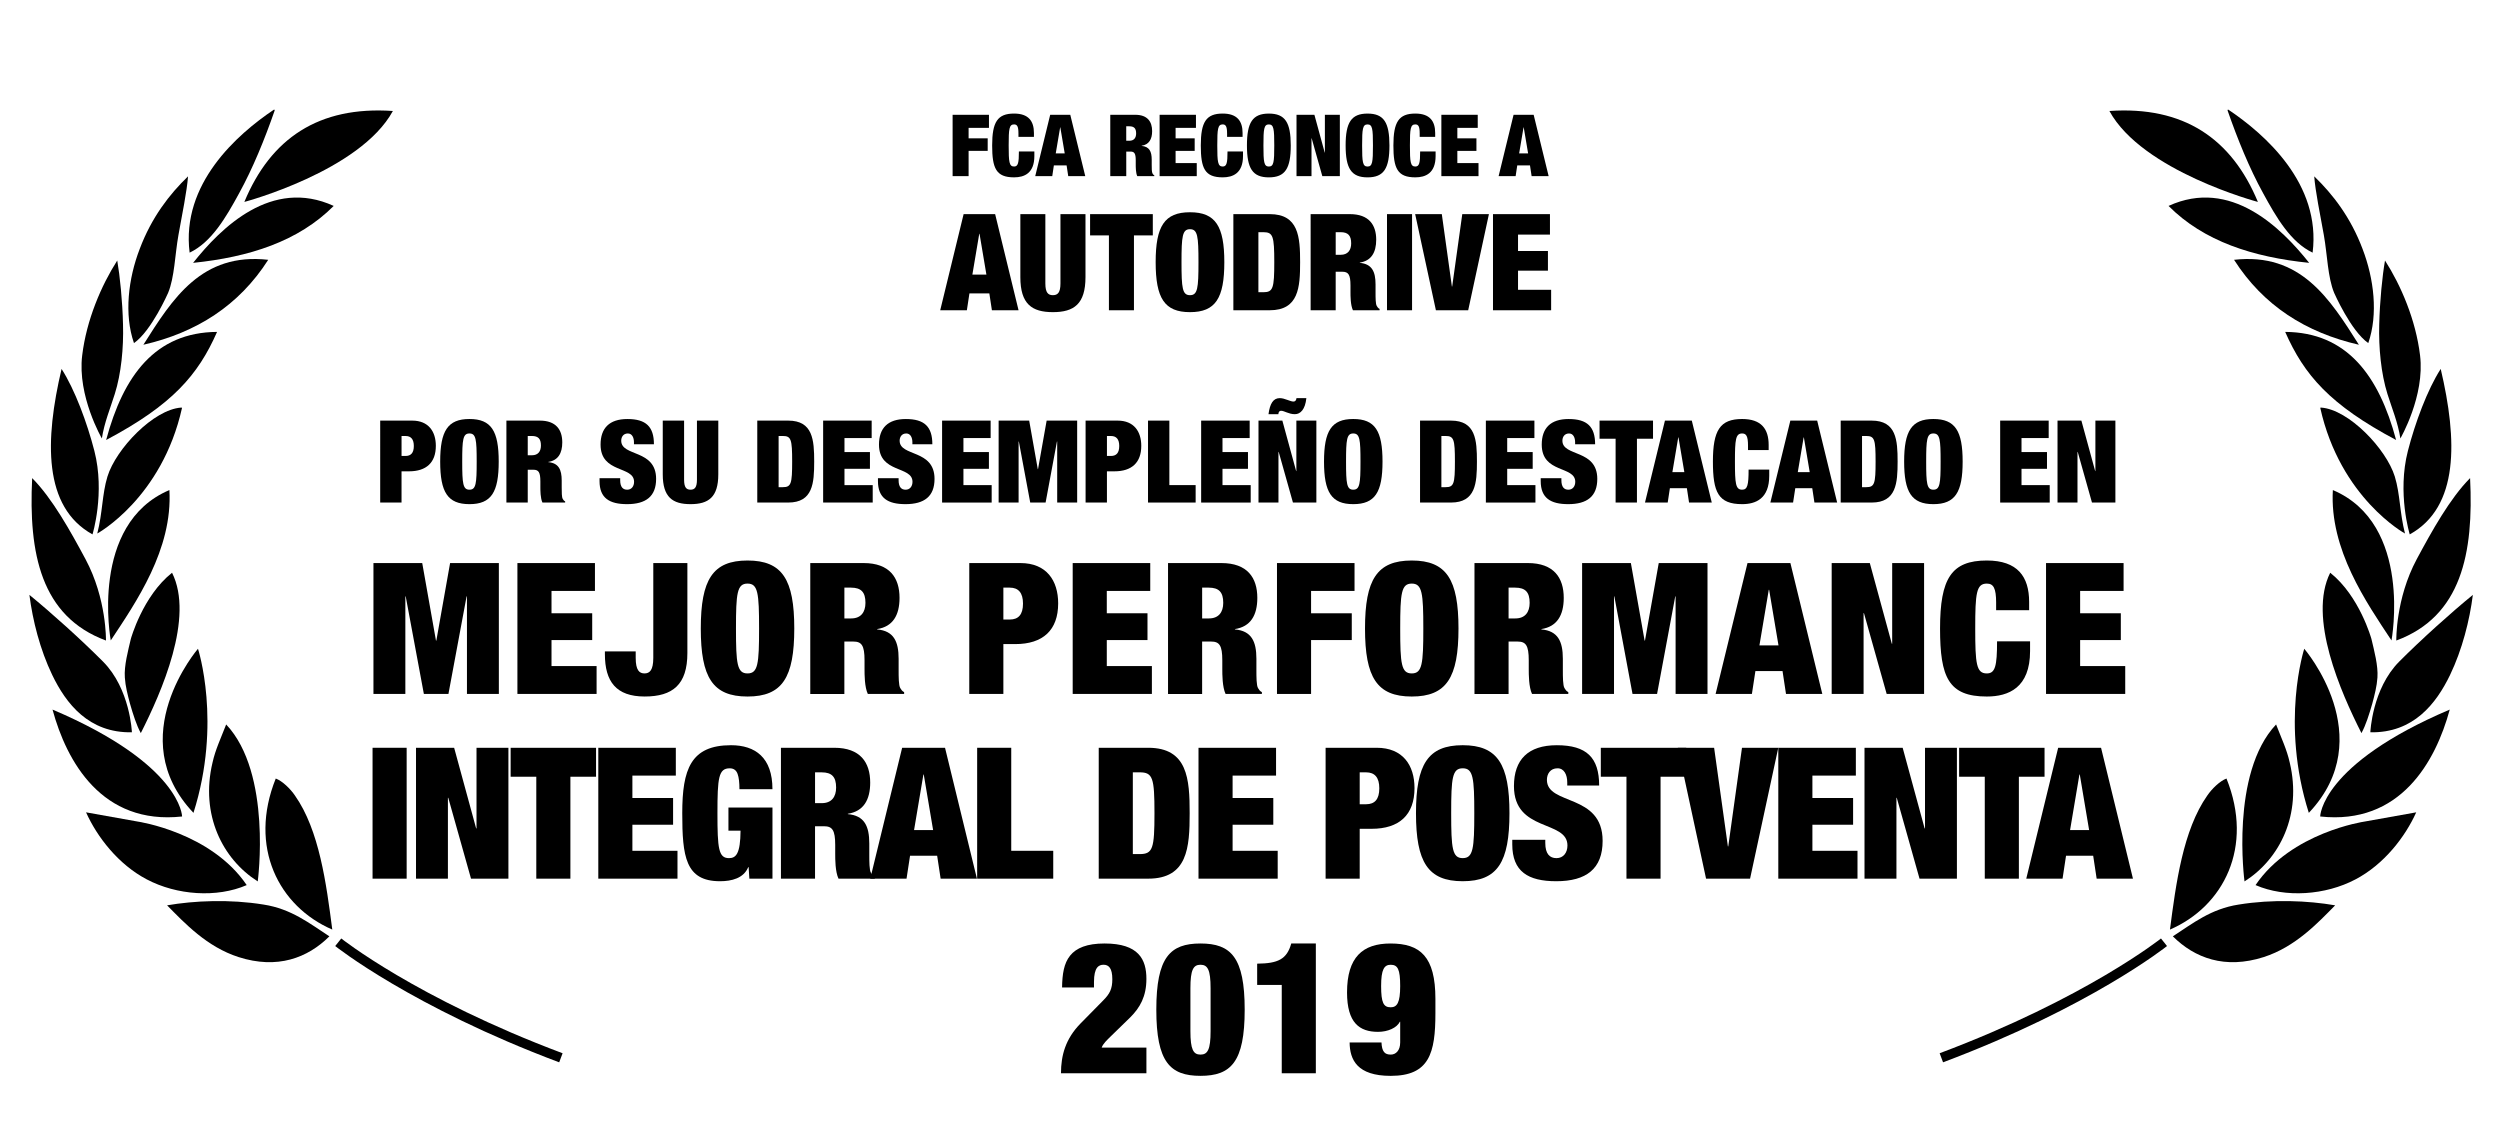 <?xml version="1.0" encoding="utf-8"?>
<!-- Generator: Adobe Illustrator 16.0.0, SVG Export Plug-In . SVG Version: 6.00 Build 0)  -->
<!DOCTYPE svg PUBLIC "-//W3C//DTD SVG 1.1//EN" "http://www.w3.org/Graphics/SVG/1.1/DTD/svg11.dtd">
<svg version="1.1" id="Layer_1" xmlns="http://www.w3.org/2000/svg" xmlns:xlink="http://www.w3.org/1999/xlink" x="0px" y="0px"
	 width="184.167px" height="83.932px" viewBox="0 0 184.167 83.932" enable-background="new 0 0 184.167 83.932"
	 xml:space="preserve">
<g>
	<g>
		<g>
			<g>
				<g>
					<g>
						<g>
							<path d="M28.942,8.176C23.472,7.8,19.94,10.201,18,14.876C18,14.876,26.523,12.613,28.942,8.176z"/>
							<path d="M20.178,8.078c0.062-0.005,0.06,0.032,0.053,0.071c-0.734,2.111-1.597,4.231-2.614,6.084
								c-0.984,1.807-2.037,3.611-3.648,4.379C13.334,13.544,17.465,9.898,20.178,8.078z"/>
							<path d="M9.869,25.274c-0.736-2.122-0.421-4.739,0.422-6.934c0.877-2.329,2.187-4.022,3.561-5.349
								c-0.078,1.08-0.442,2.841-0.708,4.331c-0.257,1.437-0.285,3.113-0.761,4.256C12.382,21.578,11.156,24.382,9.869,25.274z"/>
							<path d="M24.583,15.17c-2.602,2.615-6.227,3.772-10.358,4.194C16.277,16.782,20.008,13.073,24.583,15.17z"/>
							<path d="M19.759,19.139c-2.161,3.383-5.3,5.363-9.197,6.258C12.714,21.991,14.856,18.587,19.759,19.139z"/>
							<path d="M6.055,26.178c0.316-2.607,1.404-5.144,2.582-6.987c0.195,1.124,0.387,3.002,0.425,4.72
								c0.05,1.694-0.131,3.611-0.608,5.116c-0.313,1.005-0.775,2.114-0.95,3.272C7.503,32.298,5.686,29.168,6.055,26.178z"/>
							<path d="M15.991,24.45c-1.403,3.183-3.288,5.371-8.172,7.964C9.088,27.668,11.44,24.481,15.991,24.45z"/>
							<path d="M6.951,33.212c-0.529-2.058-1.437-4.51-2.415-6.035c-1.236,5.242-1.369,10.173,2.278,12.19
								C6.814,39.367,7.753,36.324,6.951,33.212z"/>
							<path d="M13.411,30.038c-0.021-0.003-0.048-0.008-0.068-0.012c-2.023,0.138-4.794,3.027-5.428,5.08
								c-0.397,1.303-0.354,2.661-0.75,4.197C7.165,39.303,11.932,36.702,13.411,30.038z"/>
							<path d="M12.479,36.101c0.252,4.372-2.464,8.27-4.32,11.078C8.159,47.179,6.56,38.61,12.479,36.101z"/>
							<path d="M6.299,41.192c-1.105-2.058-2.449-4.483-3.93-5.972c-0.271,5.536,0.635,10.187,5.437,11.966
								C7.806,47.187,7.867,44.116,6.299,41.192z"/>
							<path d="M12.674,42.192c1.652,3.295-0.77,8.788-2.301,11.813c-0.312-0.559-0.578-1.403-0.795-2.162
								c-0.175-0.655-0.342-1.296-0.381-1.926c-0.065-0.878,0.242-1.994,0.441-2.851C9.639,47.065,10.508,43.911,12.674,42.192z"/>
							<path d="M7.587,48.735c-1.625-1.633-3.815-3.602-5.421-4.912c0.24,1.879,0.781,4.029,1.682,5.901
								c1.016,2.105,2.689,4.283,5.869,4.222C9.717,53.946,9.594,50.75,7.587,48.735z"/>
							<path d="M14.252,59.881c2.107-6.643,0.333-12.089,0.333-12.089S8.97,54.306,14.252,59.881z"/>
							<path d="M16.661,53.368c-0.404,1.049-0.787,1.831-1.006,2.811c-0.912,3.834,0.739,7.107,3.332,8.752
								C18.987,64.931,20.058,56.971,16.661,53.368z"/>
							<path d="M3.869,52.272c1.038,3.827,3.637,8.521,9.546,7.876C13.415,60.148,13.377,56.318,3.869,52.272z"/>
							<path d="M24.478,68.479c-3.951-1.708-6.19-6.083-4.164-11.127c0.488,0.181,1.083,0.763,1.412,1.25
								C23.525,61.154,24.04,65.117,24.478,68.479z"/>
							<path d="M18.174,65.202c-2.201,0.956-5.148,0.749-7.366-0.423c-2.094-1.1-3.655-3.123-4.469-4.937
								c1.087,0.194,2.563,0.458,3.827,0.684C10.167,60.526,15.544,61.314,18.174,65.202z"/>
							<path d="M24.265,68.977c-1.601,1.593-3.833,2.446-6.694,1.527c-2.332-0.751-3.97-2.501-5.262-3.811
								c2-0.345,4.615-0.463,7.115-0.055C21.469,66.955,22.805,68.028,24.265,68.977z"/>
						</g>
						<path fill="none" stroke="#000000" stroke-width="0.714" stroke-miterlimit="10" d="M24.917,69.413
							c0,0,5.571,4.445,16.402,8.511"/>
						<g>
							<path d="M155.393,8.176c5.467-0.376,9.002,2.025,10.939,6.7C166.333,14.876,157.811,12.613,155.393,8.176z"/>
							<path d="M164.155,8.078c-0.061-0.005-0.061,0.032-0.053,0.071c0.736,2.111,1.596,4.231,2.615,6.084
								c0.984,1.807,2.037,3.611,3.646,4.379C170.999,13.544,166.868,9.898,164.155,8.078z"/>
							<path d="M174.463,25.274c0.736-2.122,0.422-4.739-0.42-6.934c-0.877-2.329-2.188-4.022-3.561-5.349
								c0.078,1.08,0.441,2.841,0.709,4.331c0.256,1.437,0.283,3.113,0.76,4.256C171.952,21.578,173.178,24.382,174.463,25.274z"/>
							<path d="M159.75,15.17c2.602,2.615,6.227,3.772,10.359,4.194C168.055,16.782,164.325,13.073,159.75,15.17z"/>
							<path d="M164.575,19.139c2.162,3.383,5.299,5.363,9.197,6.258C171.618,21.991,169.477,18.587,164.575,19.139z"/>
							<path d="M178.278,26.178c-0.316-2.607-1.402-5.144-2.582-6.987c-0.197,1.124-0.385,3.002-0.426,4.72
								c-0.047,1.694,0.133,3.611,0.607,5.116c0.313,1.005,0.777,2.114,0.951,3.272C176.829,32.298,178.647,29.168,178.278,26.178z"
								/>
							<path d="M168.342,24.45c1.404,3.183,3.289,5.371,8.172,7.964C175.245,27.668,172.893,24.481,168.342,24.45z"/>
							<path d="M177.383,33.212c0.529-2.058,1.436-4.51,2.416-6.035c1.236,5.242,1.367,10.173-2.281,12.19
								C177.518,39.367,176.579,36.324,177.383,33.212z"/>
							<path d="M170.924,30.038c0.02-0.003,0.045-0.008,0.066-0.012c2.023,0.138,4.793,3.027,5.428,5.08
								c0.398,1.303,0.355,2.661,0.75,4.197C177.168,39.303,172.401,36.702,170.924,30.038z"/>
							<path d="M171.854,36.101c-0.252,4.372,2.463,8.27,4.32,11.078C176.174,47.179,177.772,38.61,171.854,36.101z"/>
							<path d="M178.034,41.192c1.105-2.058,2.449-4.483,3.93-5.972c0.273,5.536-0.635,10.187-5.436,11.966
								C176.528,47.187,176.465,44.116,178.034,41.192z"/>
							<path d="M171.659,42.192c-1.652,3.295,0.77,8.788,2.301,11.813c0.313-0.559,0.578-1.403,0.795-2.162
								c0.176-0.655,0.342-1.296,0.383-1.926c0.063-0.878-0.242-1.994-0.443-2.851C174.694,47.065,173.825,43.911,171.659,42.192z"
								/>
							<path d="M176.745,48.735c1.627-1.633,3.816-3.602,5.422-4.912c-0.238,1.879-0.781,4.029-1.68,5.901
								c-1.018,2.105-2.691,4.283-5.871,4.222C174.616,53.946,174.739,50.75,176.745,48.735z"/>
							<path d="M170.083,59.881c-2.109-6.643-0.336-12.089-0.336-12.089S175.364,54.306,170.083,59.881z"/>
							<path d="M167.672,53.368c0.404,1.049,0.787,1.831,1.006,2.811c0.912,3.833-0.738,7.107-3.332,8.752
								C165.346,64.931,164.274,56.971,167.672,53.368z"/>
							<path d="M180.465,52.272c-1.039,3.827-3.637,8.521-9.545,7.876C170.92,60.148,170.956,56.318,180.465,52.272z"/>
							<path d="M159.854,68.479c3.951-1.708,6.193-6.083,4.164-11.127c-0.488,0.181-1.082,0.763-1.412,1.25
								C160.809,61.154,160.293,65.117,159.854,68.479z"/>
							<path d="M166.159,65.202c2.201,0.956,5.148,0.749,7.367-0.423c2.094-1.1,3.654-3.123,4.469-4.937
								c-1.088,0.194-2.563,0.458-3.826,0.684C174.168,60.526,168.79,61.314,166.159,65.202z"/>
							<path d="M160.067,68.977c1.602,1.593,3.834,2.446,6.697,1.527c2.33-0.751,3.969-2.501,5.26-3.811
								c-2-0.346-4.615-0.463-7.115-0.055C162.864,66.955,161.528,68.028,160.067,68.977z"/>
						</g>
						<path fill="none" stroke="#000000" stroke-width="0.714" stroke-miterlimit="10" d="M159.415,69.413
							c0,0-5.57,4.445-16.402,8.51"/>
					</g>
				</g>
			</g>
		</g>
	</g>
	<g>
		<path d="M70.176,8.456h2.678v0.963h-1.5v0.772h1.406v0.924h-1.406v1.862h-1.178V8.456z"/>
		<path d="M75.026,9.83c0-0.513-0.094-0.665-0.322-0.665c-0.361,0-0.398,0.329-0.398,1.551s0.037,1.551,0.398,1.551
			c0.291,0,0.355-0.253,0.355-1.108h1.139v0.335c0,1.267-0.74,1.571-1.494,1.571c-1.324,0-1.615-0.665-1.615-2.35
			c0-1.729,0.393-2.349,1.615-2.349c1.064,0,1.463,0.557,1.463,1.431v0.285h-1.141V9.83z"/>
		<path d="M77.364,8.456h1.48l1.104,4.521h-1.254l-0.121-0.792h-0.938l-0.119,0.792h-1.254L77.364,8.456z M78.11,9.38h-0.012
			l-0.324,1.918h0.66L78.11,9.38z"/>
		<path d="M81.79,8.456h1.842c0.9,0,1.242,0.507,1.242,1.203c0,0.602-0.234,0.994-0.773,1.077v0.013
			c0.57,0.051,0.742,0.412,0.742,1.013v0.386c0,0.234,0,0.538,0.057,0.627c0.031,0.051,0.057,0.102,0.133,0.139v0.063h-1.254
			c-0.113-0.241-0.113-0.671-0.113-0.861v-0.304c0-0.513-0.102-0.646-0.387-0.646h-0.311v1.811H81.79V8.456z M82.967,10.368h0.234
			c0.336,0,0.494-0.215,0.494-0.538c0-0.368-0.146-0.526-0.5-0.526h-0.229V10.368z"/>
		<path d="M85.424,8.456h2.678v0.963h-1.5v0.772h1.406v0.924h-1.406v0.899h1.559v0.962h-2.736V8.456z"/>
		<path d="M90.395,9.83c0-0.513-0.096-0.665-0.322-0.665c-0.361,0-0.4,0.329-0.4,1.551s0.039,1.551,0.4,1.551
			c0.291,0,0.354-0.253,0.354-1.108h1.141v0.335c0,1.267-0.742,1.571-1.494,1.571c-1.324,0-1.615-0.665-1.615-2.35
			c0-1.729,0.393-2.349,1.615-2.349c1.063,0,1.463,0.557,1.463,1.431v0.285h-1.141V9.83z"/>
		<path d="M93.473,8.367c1.203,0,1.613,0.658,1.613,2.349s-0.41,2.35-1.613,2.35s-1.615-0.659-1.615-2.35S92.27,8.367,93.473,8.367z
			 M93.473,12.268c0.359,0,0.398-0.329,0.398-1.551s-0.039-1.551-0.398-1.551c-0.361,0-0.4,0.329-0.4,1.551
			S93.112,12.268,93.473,12.268z"/>
		<path d="M95.51,8.456h1.318l0.76,2.787H97.6V8.456h1.102v4.521h-1.291l-0.785-2.792h-0.012v2.792H95.51V8.456z"/>
		<path d="M100.743,8.367c1.203,0,1.613,0.658,1.613,2.349s-0.41,2.35-1.613,2.35s-1.615-0.659-1.615-2.35
			S99.54,8.367,100.743,8.367z M100.743,12.268c0.359,0,0.398-0.329,0.398-1.551s-0.039-1.551-0.398-1.551
			c-0.361,0-0.4,0.329-0.4,1.551S100.381,12.268,100.743,12.268z"/>
		<path d="M104.584,9.83c0-0.513-0.094-0.665-0.322-0.665c-0.361,0-0.398,0.329-0.398,1.551s0.037,1.551,0.398,1.551
			c0.291,0,0.355-0.253,0.355-1.108h1.139v0.335c0,1.267-0.74,1.571-1.494,1.571c-1.324,0-1.615-0.665-1.615-2.35
			c0-1.729,0.393-2.349,1.615-2.349c1.064,0,1.463,0.557,1.463,1.431v0.285h-1.141V9.83z"/>
		<path d="M106.18,8.456h2.68v0.963h-1.502v0.772h1.406v0.924h-1.406v0.899h1.559v0.962h-2.736V8.456z"/>
		<path d="M111.5,8.456h1.48l1.104,4.521h-1.254l-0.121-0.792h-0.938l-0.119,0.792h-1.254L111.5,8.456z M112.247,9.38h-0.012
			l-0.324,1.918h0.66L112.247,9.38z"/>
		<path d="M70.987,15.774h2.322l1.725,7.082h-1.963l-0.189-1.24h-1.467l-0.189,1.24h-1.963L70.987,15.774z M72.159,17.223h-0.021
			l-0.506,3.005h1.033L72.159,17.223z"/>
		<path d="M77.008,15.774v5.108c0,0.684,0.209,0.863,0.555,0.863c0.348,0,0.557-0.179,0.557-0.863v-5.108h1.844v4.642
			c0,1.984-0.852,2.579-2.4,2.579c-1.547,0-2.398-0.595-2.398-2.579v-4.642H77.008z"/>
		<path d="M81.692,17.341h-1.389v-1.567h4.621v1.567h-1.389v5.515h-1.844V17.341z"/>
		<path d="M87.663,15.636c1.885,0,2.529,1.031,2.529,3.679c0,2.648-0.645,3.68-2.529,3.68s-2.529-1.031-2.529-3.68
			C85.133,16.667,85.778,15.636,87.663,15.636z M87.663,21.745c0.564,0,0.625-0.516,0.625-2.43c0-1.914-0.061-2.43-0.625-2.43
			s-0.625,0.516-0.625,2.43C87.038,21.229,87.098,21.745,87.663,21.745z"/>
		<path d="M90.858,15.774h2.678c2.133,0,2.24,1.686,2.24,3.541c0,1.855-0.107,3.541-2.24,3.541h-2.678V15.774z M92.702,21.527h0.367
			c0.715,0,0.803-0.297,0.803-2.212c0-1.914-0.088-2.211-0.803-2.211h-0.367V21.527z"/>
		<path d="M96.551,15.774h2.887c1.408,0,1.943,0.793,1.943,1.884c0,0.942-0.367,1.557-1.209,1.686v0.02
			c0.893,0.08,1.16,0.645,1.16,1.587v0.605c0,0.367,0,0.843,0.09,0.982c0.049,0.08,0.088,0.159,0.207,0.218v0.099h-1.963
			c-0.18-0.377-0.18-1.051-0.18-1.349v-0.476c0-0.804-0.158-1.012-0.604-1.012h-0.486v2.836h-1.846V15.774z M98.397,18.77h0.367
			c0.525,0,0.773-0.337,0.773-0.843c0-0.575-0.229-0.823-0.783-0.823h-0.357V18.77z"/>
		<path d="M102.176,15.774h1.846v7.082h-1.846V15.774z"/>
		<path d="M104.25,15.774h1.963l0.744,5.336h0.02l0.744-5.336h1.963l-1.527,7.082h-2.379L104.25,15.774z"/>
		<path d="M109.985,15.774h4.195v1.507h-2.352v1.21h2.203v1.448h-2.203v1.409h2.439v1.507h-4.283V15.774z"/>
		<path d="M28.008,30.985h2.358c1.2,0,1.741,0.803,1.741,1.86c0,1.234-0.702,1.876-1.978,1.876h-0.549v2.299h-1.572V30.985z
			 M29.581,33.589h0.296c0.397,0,0.608-0.228,0.608-0.735c0-0.499-0.211-0.735-0.608-0.735h-0.296V33.589z"/>
		<path d="M34.583,30.867c1.606,0,2.156,0.879,2.156,3.136c0,2.257-0.55,3.136-2.156,3.136c-1.606,0-2.156-0.879-2.156-3.136
			C32.428,31.746,32.977,30.867,34.583,30.867z M34.583,36.074c0.482,0,0.533-0.439,0.533-2.071c0-1.631-0.051-2.071-0.533-2.071
			s-0.533,0.439-0.533,2.071C34.051,35.635,34.102,36.074,34.583,36.074z"/>
		<path d="M37.304,30.985h2.46c1.2,0,1.657,0.676,1.657,1.606c0,0.803-0.313,1.327-1.031,1.437v0.017
			c0.761,0.068,0.989,0.549,0.989,1.353v0.516c0,0.313,0,0.719,0.076,0.837c0.042,0.068,0.076,0.135,0.178,0.186v0.084h-1.674
			c-0.152-0.321-0.152-0.896-0.152-1.15v-0.405c0-0.685-0.135-0.862-0.516-0.862h-0.414v2.417h-1.572V30.985z M38.876,33.538h0.313
			c0.448,0,0.66-0.287,0.66-0.718c0-0.49-0.194-0.702-0.668-0.702h-0.304V33.538z"/>
		<path d="M46.702,32.727v-0.144c0-0.355-0.144-0.651-0.448-0.651c-0.338,0-0.49,0.262-0.49,0.533c0,1.192,2.57,0.608,2.57,2.815
			c0,1.285-0.752,1.859-2.139,1.859c-1.302,0-2.029-0.448-2.029-1.699v-0.211h1.521v0.144c0,0.516,0.211,0.702,0.516,0.702
			c0.321,0,0.507-0.253,0.507-0.583c0-1.192-2.468-0.6-2.468-2.739c0-1.217,0.651-1.885,1.978-1.885
			c1.369,0,1.953,0.566,1.953,1.859H46.702z"/>
		<path d="M50.395,30.985v4.354c0,0.583,0.178,0.735,0.474,0.735s0.473-0.152,0.473-0.735v-4.354h1.573v3.956
			c0,1.691-0.727,2.198-2.046,2.198s-2.046-0.507-2.046-2.198v-3.956H50.395z"/>
		<path d="M55.786,30.985h2.282c1.817,0,1.911,1.437,1.911,3.018c0,1.581-0.093,3.018-1.911,3.018h-2.282V30.985z M57.358,35.888
			h0.313c0.609,0,0.685-0.253,0.685-1.885c0-1.631-0.076-1.885-0.685-1.885h-0.313V35.888z"/>
		<path d="M60.637,30.985h3.576v1.285h-2.003v1.032h1.876v1.234h-1.876v1.201h2.08v1.285h-3.652V30.985z"/>
		<path d="M67.213,32.727v-0.144c0-0.355-0.145-0.651-0.449-0.651c-0.337,0-0.49,0.262-0.49,0.533c0,1.192,2.57,0.608,2.57,2.815
			c0,1.285-0.752,1.859-2.139,1.859c-1.302,0-2.029-0.448-2.029-1.699v-0.211h1.521v0.144c0,0.516,0.211,0.702,0.515,0.702
			c0.322,0,0.508-0.253,0.508-0.583c0-1.192-2.468-0.6-2.468-2.739c0-1.217,0.651-1.885,1.978-1.885
			c1.369,0,1.953,0.566,1.953,1.859H67.213z"/>
		<path d="M69.401,30.985h3.576v1.285h-2.004v1.032h1.877v1.234h-1.877v1.201h2.08v1.285h-3.652V30.985z"/>
		<path d="M73.567,30.985h2.25l0.633,3.576h0.018l0.635-3.576h2.248v6.036h-1.471v-4.497h-0.018l-0.836,4.497h-1.133l-0.838-4.497
			h-0.018v4.497h-1.471V30.985z"/>
		<path d="M79.973,30.985h2.359c1.201,0,1.742,0.803,1.742,1.86c0,1.234-0.703,1.876-1.979,1.876h-0.551v2.299h-1.572V30.985z
			 M81.545,33.589h0.297c0.396,0,0.609-0.228,0.609-0.735c0-0.499-0.213-0.735-0.609-0.735h-0.297V33.589z"/>
		<path d="M84.571,30.985h1.572v4.751h1.936v1.285h-3.508V30.985z"/>
		<path d="M88.485,30.985h3.574v1.285h-2.002v1.032h1.877v1.234h-1.877v1.201h2.078v1.285h-3.65V30.985z"/>
		<path d="M92.709,30.985h1.758l1.016,3.719h0.016v-3.719h1.473v6.036h-1.725l-1.049-3.728H94.18v3.728h-1.471V30.985z
			 M96.235,29.329c-0.084,0.837-0.439,1.183-0.846,1.183c-0.457,0-0.777-0.253-1.023-0.253c-0.117,0-0.193,0.11-0.193,0.253h-0.727
			c0.102-0.769,0.346-1.183,0.828-1.183c0.178,0,0.371,0.059,0.549,0.126c0.178,0.06,0.338,0.127,0.457,0.127
			s0.203-0.059,0.229-0.253H96.235z"/>
		<path d="M99.69,30.867c1.607,0,2.156,0.879,2.156,3.136c0,2.257-0.549,3.136-2.156,3.136c-1.605,0-2.154-0.879-2.154-3.136
			C97.536,31.746,98.084,30.867,99.69,30.867z M99.69,36.074c0.482,0,0.533-0.439,0.533-2.071c0-1.631-0.051-2.071-0.533-2.071
			c-0.48,0-0.531,0.439-0.531,2.071C99.159,35.635,99.209,36.074,99.69,36.074z"/>
		<path d="M104.61,30.985h2.281c1.818,0,1.91,1.437,1.91,3.018c0,1.581-0.092,3.018-1.91,3.018h-2.281V30.985z M106.182,35.888
			h0.313c0.607,0,0.684-0.253,0.684-1.885c0-1.631-0.076-1.885-0.684-1.885h-0.313V35.888z"/>
		<path d="M109.459,30.985h3.576v1.285h-2.004v1.032h1.877v1.234h-1.877v1.201h2.08v1.285h-3.652V30.985z"/>
		<path d="M116.034,32.727v-0.144c0-0.355-0.143-0.651-0.447-0.651c-0.338,0-0.49,0.262-0.49,0.533c0,1.192,2.57,0.608,2.57,2.815
			c0,1.285-0.752,1.859-2.139,1.859c-1.301,0-2.029-0.448-2.029-1.699v-0.211h1.523v0.144c0,0.516,0.211,0.702,0.514,0.702
			c0.322,0,0.508-0.253,0.508-0.583c0-1.192-2.469-0.6-2.469-2.739c0-1.217,0.652-1.885,1.979-1.885
			c1.369,0,1.953,0.566,1.953,1.859H116.034z"/>
		<path d="M119.018,32.321h-1.184v-1.335h3.939v1.335h-1.184v4.7h-1.572V32.321z"/>
		<path d="M122.651,30.985h1.979l1.471,6.036h-1.674l-0.16-1.057h-1.252l-0.16,1.057h-1.674L122.651,30.985z M123.649,32.22h-0.018
			l-0.432,2.561h0.881L123.649,32.22z"/>
		<path d="M128.77,32.82c0-0.685-0.127-0.888-0.432-0.888c-0.48,0-0.531,0.439-0.531,2.071c0,1.632,0.051,2.071,0.531,2.071
			c0.391,0,0.475-0.338,0.475-1.479h1.521v0.448c0,1.69-0.988,2.096-1.996,2.096c-1.766,0-2.154-0.887-2.154-3.136
			c0-2.308,0.523-3.136,2.154-3.136c1.422,0,1.953,0.744,1.953,1.91v0.38h-1.521V32.82z"/>
		<path d="M131.889,30.985h1.977l1.471,6.036h-1.674l-0.16-1.057h-1.25l-0.162,1.057h-1.674L131.889,30.985z M132.885,32.22h-0.016
			l-0.432,2.561h0.879L132.885,32.22z"/>
		<path d="M135.598,30.985h2.283c1.816,0,1.91,1.437,1.91,3.018c0,1.581-0.094,3.018-1.91,3.018h-2.283V30.985z M137.17,35.888
			h0.313c0.609,0,0.686-0.253,0.686-1.885c0-1.631-0.076-1.885-0.686-1.885h-0.313V35.888z"/>
		<path d="M142.426,30.867c1.607,0,2.156,0.879,2.156,3.136c0,2.257-0.549,3.136-2.156,3.136c-1.605,0-2.154-0.879-2.154-3.136
			C140.272,31.746,140.821,30.867,142.426,30.867z M142.426,36.074c0.482,0,0.533-0.439,0.533-2.071
			c0-1.631-0.051-2.071-0.533-2.071c-0.48,0-0.531,0.439-0.531,2.071C141.895,35.635,141.946,36.074,142.426,36.074z"/>
		<path d="M147.346,30.985h3.574v1.285h-2.002v1.032h1.877v1.234h-1.877v1.201h2.078v1.285h-3.65V30.985z"/>
		<path d="M151.571,30.985h1.758l1.016,3.719h0.016v-3.719h1.473v6.036h-1.725l-1.049-3.728h-0.018v3.728h-1.471V30.985z"/>
		<path d="M27.512,41.479h3.592l1.013,5.712h0.027l1.013-5.712h3.592v9.642h-2.35v-7.184h-0.027l-1.337,7.184h-1.81l-1.337-7.184
			h-0.027v7.184h-2.35V41.479z"/>
		<path d="M38.117,41.479h5.711v2.053h-3.2v1.647h2.998v1.972h-2.998v1.917h3.321v2.053h-5.833V41.479z"/>
		<path d="M50.637,41.479v6.631c0,2.323-1.081,3.2-3.146,3.2c-2.106,0-2.93-1.107-2.93-3.119v-0.203h2.269v0.473
			c0,0.918,0.27,1.148,0.648,1.148c0.378,0,0.648-0.23,0.648-1.148v-6.982H50.637z"/>
		<path d="M55.068,41.291c2.566,0,3.444,1.405,3.444,5.01s-0.878,5.01-3.444,5.01c-2.565,0-3.443-1.404-3.443-5.01
			S52.503,41.291,55.068,41.291z M55.068,49.609c0.77,0,0.851-0.703,0.851-3.309c0-2.606-0.081-3.309-0.851-3.309
			c-0.77,0-0.851,0.702-0.851,3.309C54.218,48.907,54.299,49.609,55.068,49.609z"/>
		<path d="M59.69,41.479h3.93c1.917,0,2.646,1.081,2.646,2.566c0,1.283-0.5,2.12-1.647,2.296v0.027
			c1.215,0.108,1.58,0.878,1.58,2.161v0.824c0,0.5,0,1.148,0.122,1.337c0.067,0.108,0.122,0.216,0.283,0.297v0.135H63.93
			c-0.243-0.513-0.243-1.432-0.243-1.836v-0.648c0-1.094-0.216-1.377-0.824-1.377h-0.662v3.862H59.69V41.479z M62.202,45.558h0.5
			c0.716,0,1.053-0.459,1.053-1.148c0-0.783-0.311-1.121-1.066-1.121h-0.486V45.558z"/>
		<path d="M71.403,41.479h3.768c1.918,0,2.781,1.283,2.781,2.971c0,1.972-1.119,2.998-3.16,2.998h-0.877v3.673h-2.512V41.479z
			 M73.915,45.639h0.473c0.635,0,0.973-0.365,0.973-1.175c0-0.796-0.338-1.175-0.973-1.175h-0.473V45.639z"/>
		<path d="M79.022,41.479h5.713v2.053h-3.201v1.647h2.998v1.972h-2.998v1.917h3.322v2.053h-5.834V41.479z"/>
		<path d="M86.045,41.479h3.93c1.918,0,2.648,1.081,2.648,2.566c0,1.283-0.5,2.12-1.648,2.296v0.027
			c1.215,0.108,1.58,0.878,1.58,2.161v0.824c0,0.5,0,1.148,0.121,1.337c0.068,0.108,0.121,0.216,0.283,0.297v0.135h-2.674
			c-0.242-0.513-0.242-1.432-0.242-1.836v-0.648c0-1.094-0.217-1.377-0.824-1.377h-0.662v3.862h-2.512V41.479z M88.557,45.558h0.5
			c0.717,0,1.055-0.459,1.055-1.148c0-0.783-0.311-1.121-1.068-1.121h-0.486V45.558z"/>
		<path d="M94.071,41.479h5.713v2.053h-3.201v1.647h2.998v1.972h-2.998v3.97h-2.512V41.479z"/>
		<path d="M103.999,41.291c2.566,0,3.443,1.405,3.443,5.01s-0.877,5.01-3.443,5.01c-2.564,0-3.443-1.404-3.443-5.01
			S101.434,41.291,103.999,41.291z M103.999,49.609c0.77,0,0.852-0.703,0.852-3.309c0-2.606-0.082-3.309-0.852-3.309
			s-0.85,0.702-0.85,3.309C103.149,48.907,103.229,49.609,103.999,49.609z"/>
		<path d="M108.62,41.479h3.93c1.918,0,2.646,1.081,2.646,2.566c0,1.283-0.5,2.12-1.646,2.296v0.027
			c1.215,0.108,1.58,0.878,1.58,2.161v0.824c0,0.5,0,1.148,0.121,1.337c0.066,0.108,0.121,0.216,0.281,0.297v0.135h-2.672
			c-0.242-0.513-0.242-1.432-0.242-1.836v-0.648c0-1.094-0.217-1.377-0.824-1.377h-0.662v3.862h-2.512V41.479z M111.131,45.558h0.5
			c0.715,0,1.053-0.459,1.053-1.148c0-0.783-0.311-1.121-1.066-1.121h-0.486V45.558z"/>
		<path d="M116.549,41.479h3.592l1.012,5.712h0.027l1.014-5.712h3.592v9.642h-2.35v-7.184h-0.027l-1.338,7.184h-1.809l-1.338-7.184
			h-0.025v7.184h-2.35V41.479z"/>
		<path d="M128.733,41.479h3.16l2.35,9.642h-2.674l-0.256-1.688h-1.998l-0.258,1.688h-2.674L128.733,41.479z M130.327,43.451h-0.027
			l-0.688,4.092h1.404L130.327,43.451z"/>
		<path d="M134.934,41.479h2.809l1.621,5.942h0.027v-5.942h2.35v9.642h-2.756l-1.674-5.955h-0.027v5.955h-2.35V41.479z"/>
		<path d="M147.049,44.41c0-1.094-0.201-1.418-0.688-1.418c-0.77,0-0.852,0.702-0.852,3.309c0,2.606,0.082,3.309,0.852,3.309
			c0.621,0,0.756-0.541,0.756-2.363h2.432v0.715c0,2.701-1.58,3.349-3.188,3.349c-2.822,0-3.443-1.418-3.443-5.01
			c0-3.687,0.836-5.01,3.443-5.01c2.268,0,3.119,1.188,3.119,3.052v0.607h-2.432V44.41z"/>
		<path d="M150.725,41.479h5.713v2.053h-3.201v1.647h2.998v1.972h-2.998v1.917h3.322v2.053h-5.834V41.479z"/>
		<path d="M27.445,55.086h2.512v9.642h-2.512V55.086z"/>
		<path d="M30.646,55.086h2.809l1.621,5.941h0.027v-5.941h2.35v9.642h-2.755l-1.675-5.955h-0.027v5.955h-2.35V55.086z"/>
		<path d="M39.508,57.22h-1.891v-2.133h6.292v2.133h-1.89v7.508h-2.512V57.22z"/>
		<path d="M44.074,55.086h5.712v2.052h-3.2v1.647h2.998v1.972h-2.998v1.917h3.322v2.053h-5.833V55.086z"/>
		<path d="M53.664,59.488h3.241v5.24h-1.702l-0.054-0.851h-0.027c-0.337,0.824-1.229,1.04-2.08,1.04
			c-2.552,0-2.782-1.823-2.782-5.01c0-3.228,0.621-5.01,3.592-5.01c1.782,0,3.052,0.904,3.052,3.241h-2.431
			c0-0.486-0.041-0.864-0.135-1.121c-0.094-0.27-0.284-0.418-0.581-0.418c-0.824,0-0.905,0.702-0.905,3.309
			c0,2.606,0.081,3.308,0.851,3.308c0.527,0,0.837-0.337,0.851-2.025h-0.892V59.488z"/>
		<path d="M57.529,55.086h3.93c1.917,0,2.646,1.08,2.646,2.565c0,1.283-0.5,2.12-1.647,2.296v0.027
			c1.215,0.108,1.58,0.878,1.58,2.161v0.824c0,0.5,0,1.148,0.122,1.337c0.067,0.108,0.122,0.216,0.284,0.297v0.135H61.77
			c-0.243-0.513-0.243-1.432-0.243-1.836v-0.648c0-1.094-0.216-1.377-0.824-1.377h-0.662v3.862h-2.512V55.086z M60.041,59.165h0.5
			c0.716,0,1.053-0.459,1.053-1.148c0-0.783-0.311-1.121-1.066-1.121h-0.486V59.165z"/>
		<path d="M66.458,55.086h3.159l2.35,9.642h-2.674l-0.256-1.688H67.04l-0.258,1.688h-2.673L66.458,55.086z M68.051,57.058h-0.027
			l-0.688,4.092h1.404L68.051,57.058z"/>
		<path d="M71.983,55.086h2.512v7.589h3.094v2.053h-5.605V55.086z"/>
		<path d="M80.94,55.086h3.646c2.904,0,3.053,2.295,3.053,4.821c0,2.525-0.148,4.821-3.053,4.821H80.94V55.086z M83.452,62.918h0.5
			c0.973,0,1.094-0.405,1.094-3.011c0-2.606-0.121-3.012-1.094-3.012h-0.5V62.918z"/>
		<path d="M88.29,55.086h5.713v2.052h-3.201v1.647h2.998v1.972h-2.998v1.917h3.322v2.053H88.29V55.086z"/>
		<path d="M97.653,55.086h3.768c1.916,0,2.781,1.283,2.781,2.971c0,1.972-1.121,2.998-3.16,2.998h-0.877v3.673h-2.512V55.086z
			 M100.165,59.246h0.473c0.635,0,0.971-0.365,0.971-1.175c0-0.796-0.336-1.175-0.971-1.175h-0.473V59.246z"/>
		<path d="M107.754,54.897c2.566,0,3.443,1.404,3.443,5.01c0,3.605-0.877,5.01-3.443,5.01c-2.564,0-3.443-1.404-3.443-5.01
			C104.311,56.301,105.19,54.897,107.754,54.897z M107.754,63.215c0.77,0,0.852-0.702,0.852-3.308c0-2.606-0.082-3.309-0.852-3.309
			s-0.85,0.702-0.85,3.309C106.905,62.513,106.985,63.215,107.754,63.215z"/>
		<path d="M115.454,57.868v-0.23c0-0.567-0.229-1.04-0.715-1.04c-0.539,0-0.783,0.418-0.783,0.851c0,1.904,4.104,0.973,4.104,4.497
			c0,2.053-1.201,2.971-3.414,2.971c-2.08,0-3.242-0.716-3.242-2.714v-0.337h2.432v0.229c0,0.824,0.338,1.121,0.824,1.121
			c0.512,0,0.809-0.405,0.809-0.932c0-1.904-3.941-0.958-3.941-4.375c0-1.945,1.039-3.011,3.158-3.011
			c2.188,0,3.119,0.904,3.119,2.971H115.454z"/>
		<path d="M119.817,57.22h-1.891v-2.133h6.293v2.133h-1.891v7.508h-2.512V57.22z"/>
		<path d="M123.6,55.086h2.674l1.014,7.265h0.027l1.012-7.265H131l-2.078,9.642h-3.242L123.6,55.086z"/>
		<path d="M131.002,55.086h5.713v2.052h-3.201v1.647h2.998v1.972h-2.998v1.917h3.322v2.053h-5.834V55.086z"/>
		<path d="M137.352,55.086h2.811l1.619,5.941h0.027v-5.941h2.35v9.642h-2.754l-1.676-5.955h-0.025v5.955h-2.352V55.086z"/>
		<path d="M146.213,57.22h-1.891v-2.133h6.293v2.133h-1.891v7.508h-2.512V57.22z"/>
		<path d="M151.618,55.086h3.16l2.35,9.642h-2.674l-0.256-1.688h-2l-0.256,1.688h-2.674L151.618,55.086z M153.211,57.058h-0.027
			l-0.689,4.092h1.404L153.211,57.058z"/>
		<path d="M78.239,72.746c0.014-0.986,0.135-1.783,0.594-2.35c0.459-0.567,1.242-0.892,2.539-0.892c2.512,0,3.08,1.175,3.08,2.606
			c0,1.296-0.473,2.121-1.189,2.835l-1.484,1.445c-0.217,0.217-0.527,0.5-0.621,0.783h3.295v1.891h-6.293
			c0-1.323,0.336-2.539,1.432-3.66l1.674-1.701c0.486-0.486,0.676-0.851,0.676-1.566c0-0.81-0.258-1.067-0.648-1.067
			c-0.352,0-0.703,0.189-0.703,1.27v0.405H78.239z"/>
		<path d="M88.436,69.504c2.242,0,3.256,1.013,3.256,4.875c0,3.861-1.014,4.875-3.256,4.875c-2.24,0-3.254-1.014-3.254-4.875
			C85.182,70.518,86.196,69.504,88.436,69.504z M87.694,75.96c0,1.363,0.217,1.729,0.742,1.729c0.527,0,0.744-0.365,0.744-1.729
			v-3.161c0-1.364-0.217-1.729-0.744-1.729c-0.525,0-0.742,0.365-0.742,1.729V75.96z"/>
		<path d="M94.422,79.065v-6.509h-1.811V70.99c1.539-0.014,2.188-0.324,2.512-1.486h1.811v9.561H94.422z"/>
		<path d="M101.77,76.797c0.014,0.323,0.068,0.554,0.189,0.702c0.107,0.135,0.27,0.189,0.5,0.189c0.363,0,0.688-0.297,0.688-0.892
			v-1.526h-0.027c-0.215,0.445-0.877,0.743-1.605,0.743c-1.365,0-2.283-0.661-2.283-2.903c0-2.593,1.148-3.606,3.201-3.606
			c2.188,0,3.309,0.959,3.309,4.079v1.053c0,2.944-0.445,4.619-3.295,4.619c-2.473,0-3.012-1.189-3.025-2.458H101.77z
			 M102.446,74.204c0.473,0,0.701-0.338,0.701-1.566c0-1.229-0.176-1.567-0.701-1.567c-0.473,0-0.703,0.338-0.703,1.567
			C101.743,73.866,101.918,74.204,102.446,74.204z"/>
	</g>
</g>
</svg>

